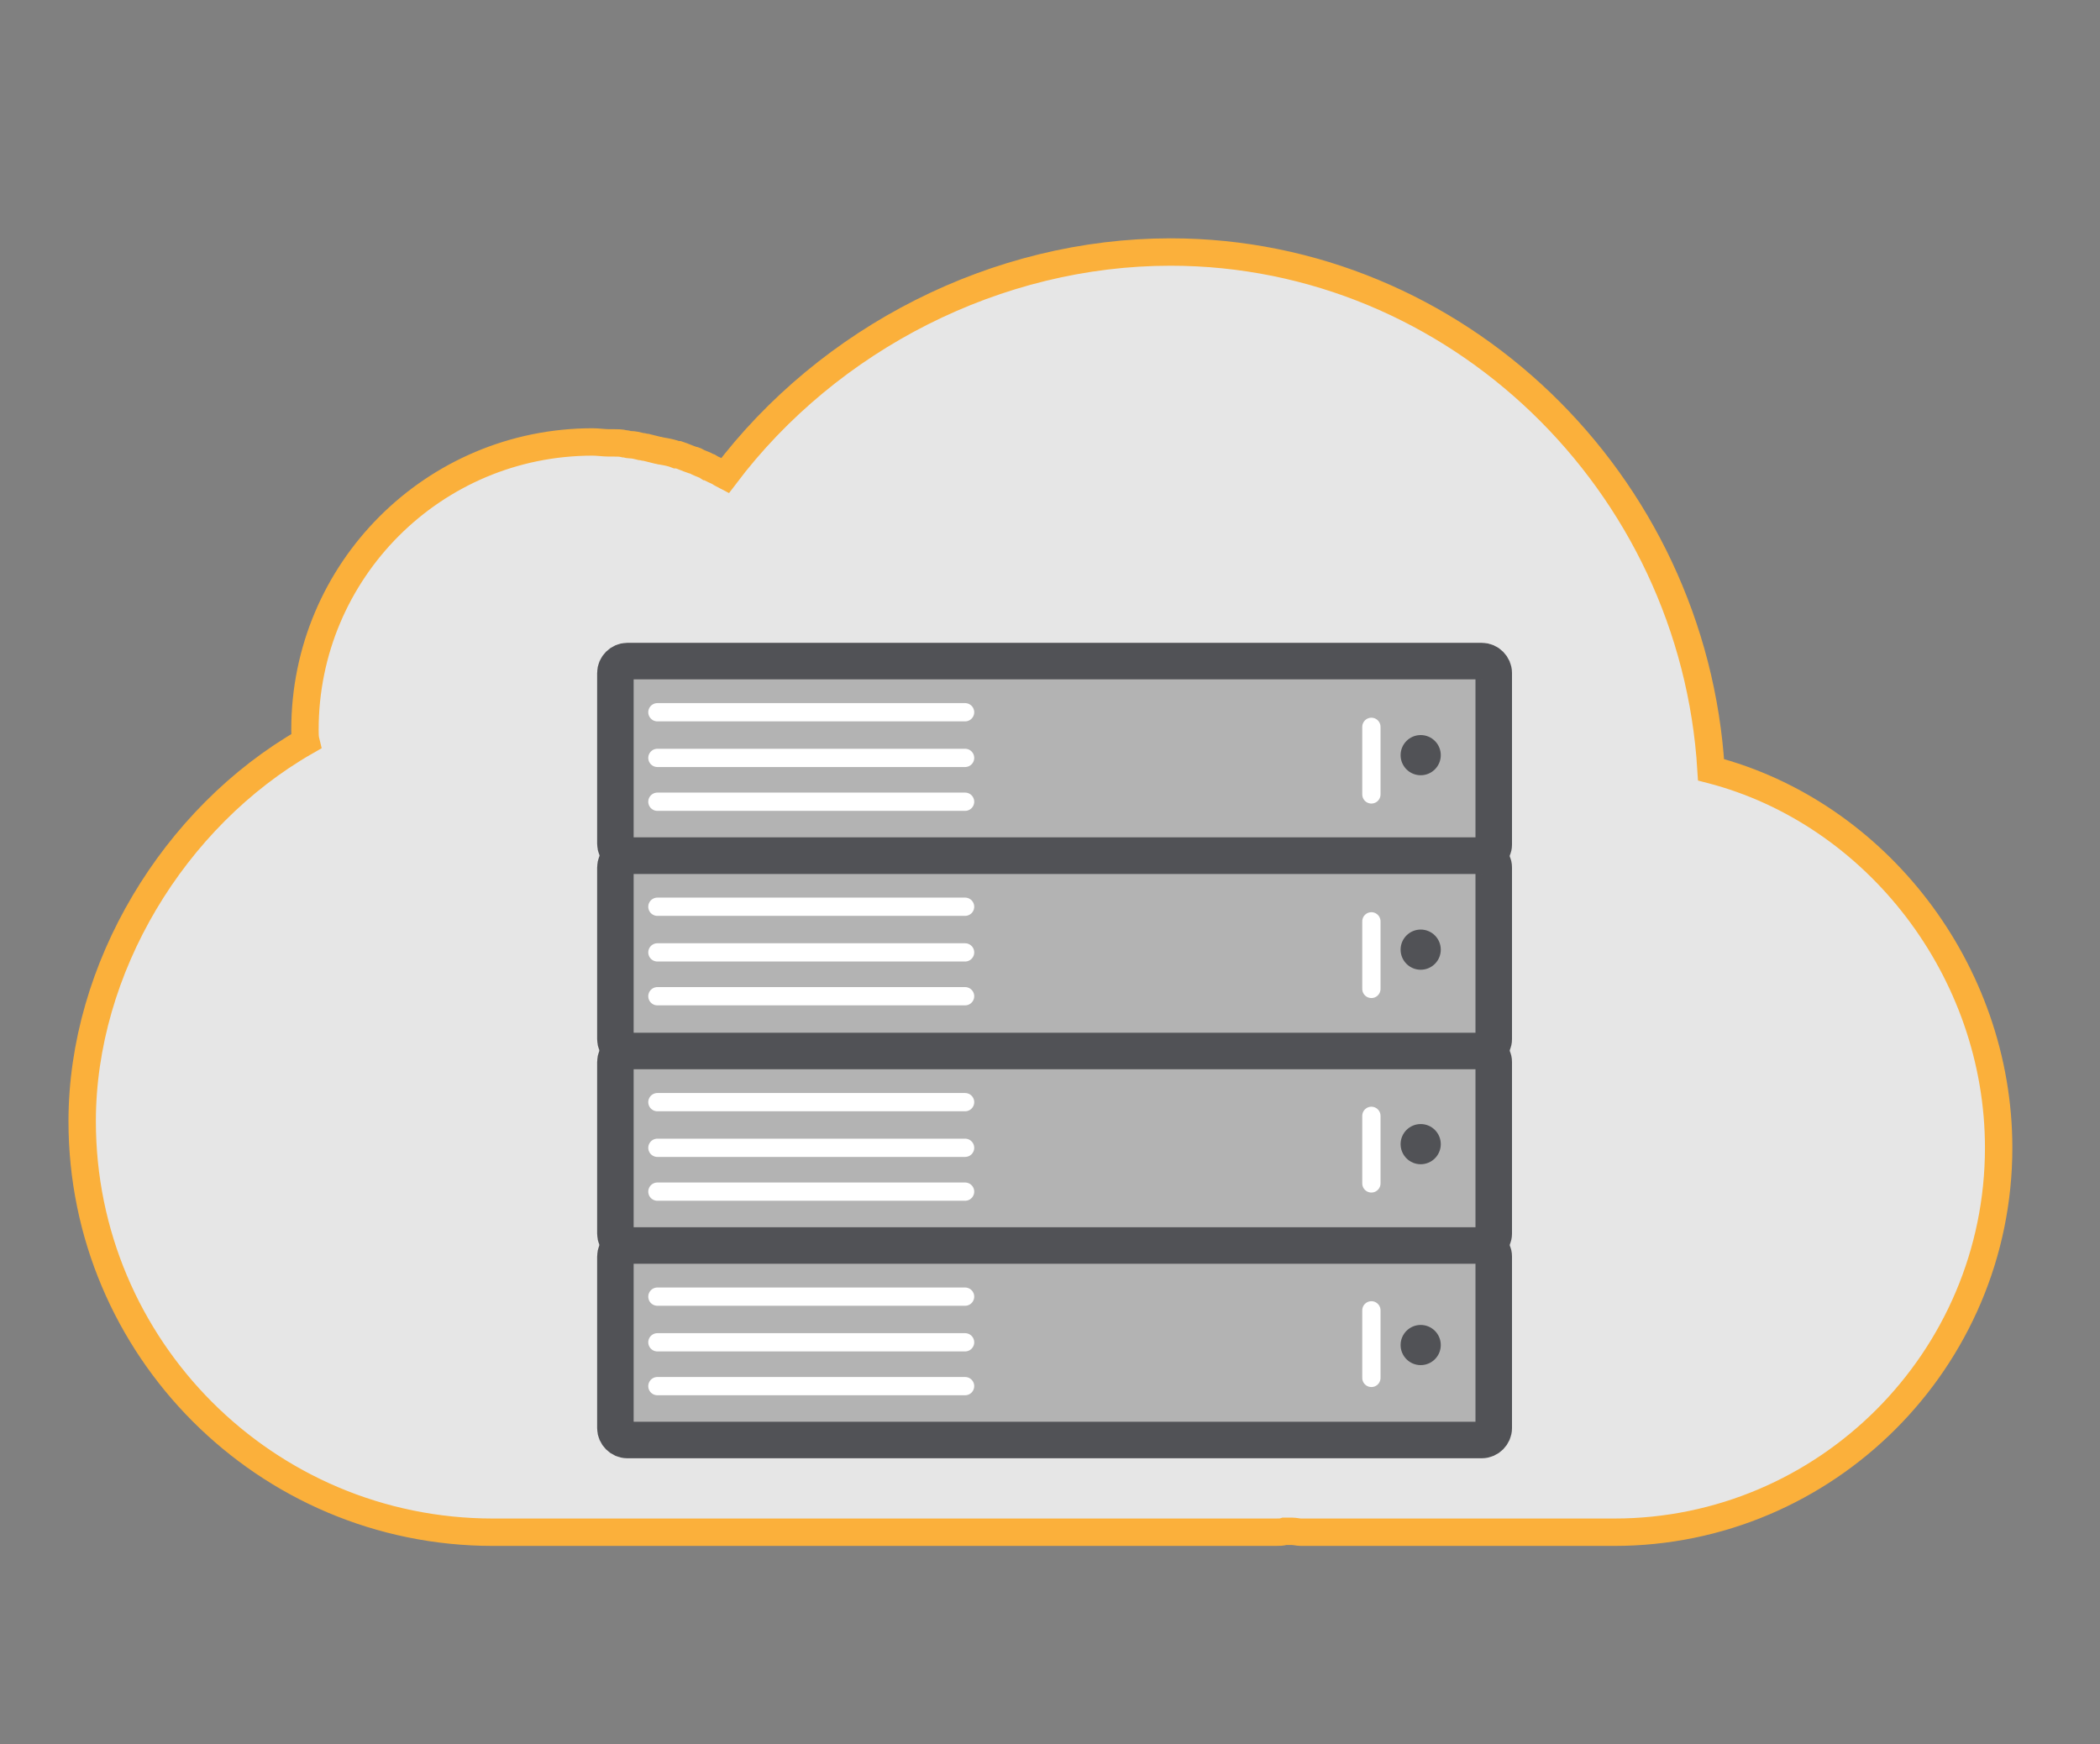 <?xml version="1.0" encoding="utf-8"?>
<!-- Generator: Adobe Illustrator 21.1.0, SVG Export Plug-In . SVG Version: 6.00 Build 0)  -->
<svg version="1.1" id="Layer_1" xmlns="http://www.w3.org/2000/svg" xmlns:xlink="http://www.w3.org/1999/xlink" x="0px" y="0px"
	 viewBox="0 0 230 191" style="enable-background:new 0 0 230 191;" xml:space="preserve">
<rect x="0" y="0" width="230" height="191" fill="#808080" stroke="none"/>
<style type="text/css">
	.st0{fill:#E6E6E6;stroke:#FBB03B;stroke-width:3;stroke-miterlimit:10;}
	.st1{fill:#B3B3B3;stroke:#515256;stroke-width:4;stroke-miterlimit:10;}
	.st2{fill:none;stroke:#FFFFFF;stroke-width:2;stroke-linecap:round;stroke-miterlimit:10;}
	.st3{fill:#515256;}
</style>
<g id="Capa_1">
	<path class="st0" d="M187.4,84.3c-1.9-31.5-27.9-56.7-59.2-56.7c-19,0-37.4,9.4-48.8,24.5c-0.2-0.1-0.3-0.2-0.5-0.3
		c-0.3-0.2-0.6-0.3-0.8-0.4c-0.3-0.1-0.4-0.3-0.6-0.3c-0.3-0.2-0.7-0.3-1.1-0.5c-0.2-0.1-0.3-0.2-0.5-0.2c-0.6-0.2-1-0.4-1.6-0.6
		c-0.1,0-0.1,0-0.2,0c-0.5-0.2-1-0.3-1.6-0.4c-0.2,0-0.3-0.1-0.5-0.1c-0.4-0.1-0.8-0.2-1.2-0.3c-0.2,0-0.4-0.1-0.6-0.1
		c-0.4-0.1-0.8-0.2-1.2-0.2c-0.2,0-0.4-0.1-0.6-0.1c-0.4-0.1-0.8-0.1-1.2-0.1c-0.2,0-0.3,0-0.5,0c-0.6,0-1.2-0.1-1.8-0.1
		c-17.4,0-31.5,14.1-31.5,31.5c0,0.4,0,0.9,0.1,1.3l0,0C19,89.5,9,106.1,9,122.8c0,24.8,20.1,45,45,45h85.7c0.4,0,0.7,0,1-0.1h0.3
		h0.5c0.3,0,0.7,0.1,1,0.1h34.3c23.2,0,42.1-18.9,42.1-42.1C218.9,106.3,205.5,89,187.4,84.3z"/>
</g>
<g>
	<path class="st1" d="M162.3,157.7H68.7c-0.7,0-1.3-0.6-1.3-1.3v-18.8c0-0.7,0.6-1.3,1.3-1.3h93.6c0.7,0,1.3,0.6,1.3,1.3v18.8
		C163.6,157.1,163,157.7,162.3,157.7z"/>
	<line class="st2" x1="105.7" y1="142" x2="72" y2="142"/>
	<line class="st2" x1="150.2" y1="143.5" x2="150.2" y2="150.9"/>
	<line class="st2" x1="105.7" y1="147" x2="72" y2="147"/>
	<line class="st2" x1="105.7" y1="151.8" x2="72" y2="151.8"/>
</g>
<circle class="st3" cx="155.6" cy="147.3" r="2.2"/>
<g>
	<path class="st1" d="M162.3,136.4H68.7c-0.7,0-1.3-0.6-1.3-1.3v-18.8c0-0.7,0.6-1.3,1.3-1.3h93.6c0.7,0,1.3,0.6,1.3,1.3v18.8
		C163.6,135.8,163,136.4,162.3,136.4z"/>
	<line class="st2" x1="105.7" y1="120.7" x2="72" y2="120.7"/>
	<line class="st2" x1="150.2" y1="122.2" x2="150.2" y2="129.6"/>
	<line class="st2" x1="105.7" y1="125.7" x2="72" y2="125.7"/>
	<line class="st2" x1="105.7" y1="130.5" x2="72" y2="130.5"/>
</g>
<circle class="st3" cx="155.6" cy="125.3" r="2.2"/>
<g>
	<path class="st1" d="M162.3,115.1H68.7c-0.7,0-1.3-0.6-1.3-1.3V95c0-0.7,0.6-1.3,1.3-1.3h93.6c0.7,0,1.3,0.6,1.3,1.3v18.8
		C163.6,114.5,163,115.1,162.3,115.1z"/>
	<line class="st2" x1="105.7" y1="99.3" x2="72" y2="99.3"/>
	<line class="st2" x1="150.2" y1="100.9" x2="150.2" y2="108.3"/>
	<line class="st2" x1="105.7" y1="104.3" x2="72" y2="104.3"/>
	<line class="st2" x1="105.7" y1="109.1" x2="72" y2="109.1"/>
</g>
<circle class="st3" cx="155.6" cy="104" r="2.2"/>
<g>
	<path class="st1" d="M162.3,93.7H68.7c-0.7,0-1.3-0.6-1.3-1.3V73.7c0-0.7,0.6-1.3,1.3-1.3h93.6c0.7,0,1.3,0.6,1.3,1.3v18.8
		C163.6,93.2,163,93.7,162.3,93.7z"/>
	<line class="st2" x1="105.7" y1="78" x2="72" y2="78"/>
	<line class="st2" x1="150.2" y1="79.6" x2="150.2" y2="87"/>
	<line class="st2" x1="105.7" y1="83" x2="72" y2="83"/>
	<line class="st2" x1="105.7" y1="87.8" x2="72" y2="87.8"/>
</g>
<circle class="st3" cx="155.6" cy="82.7" r="2.2"/>
</svg>
